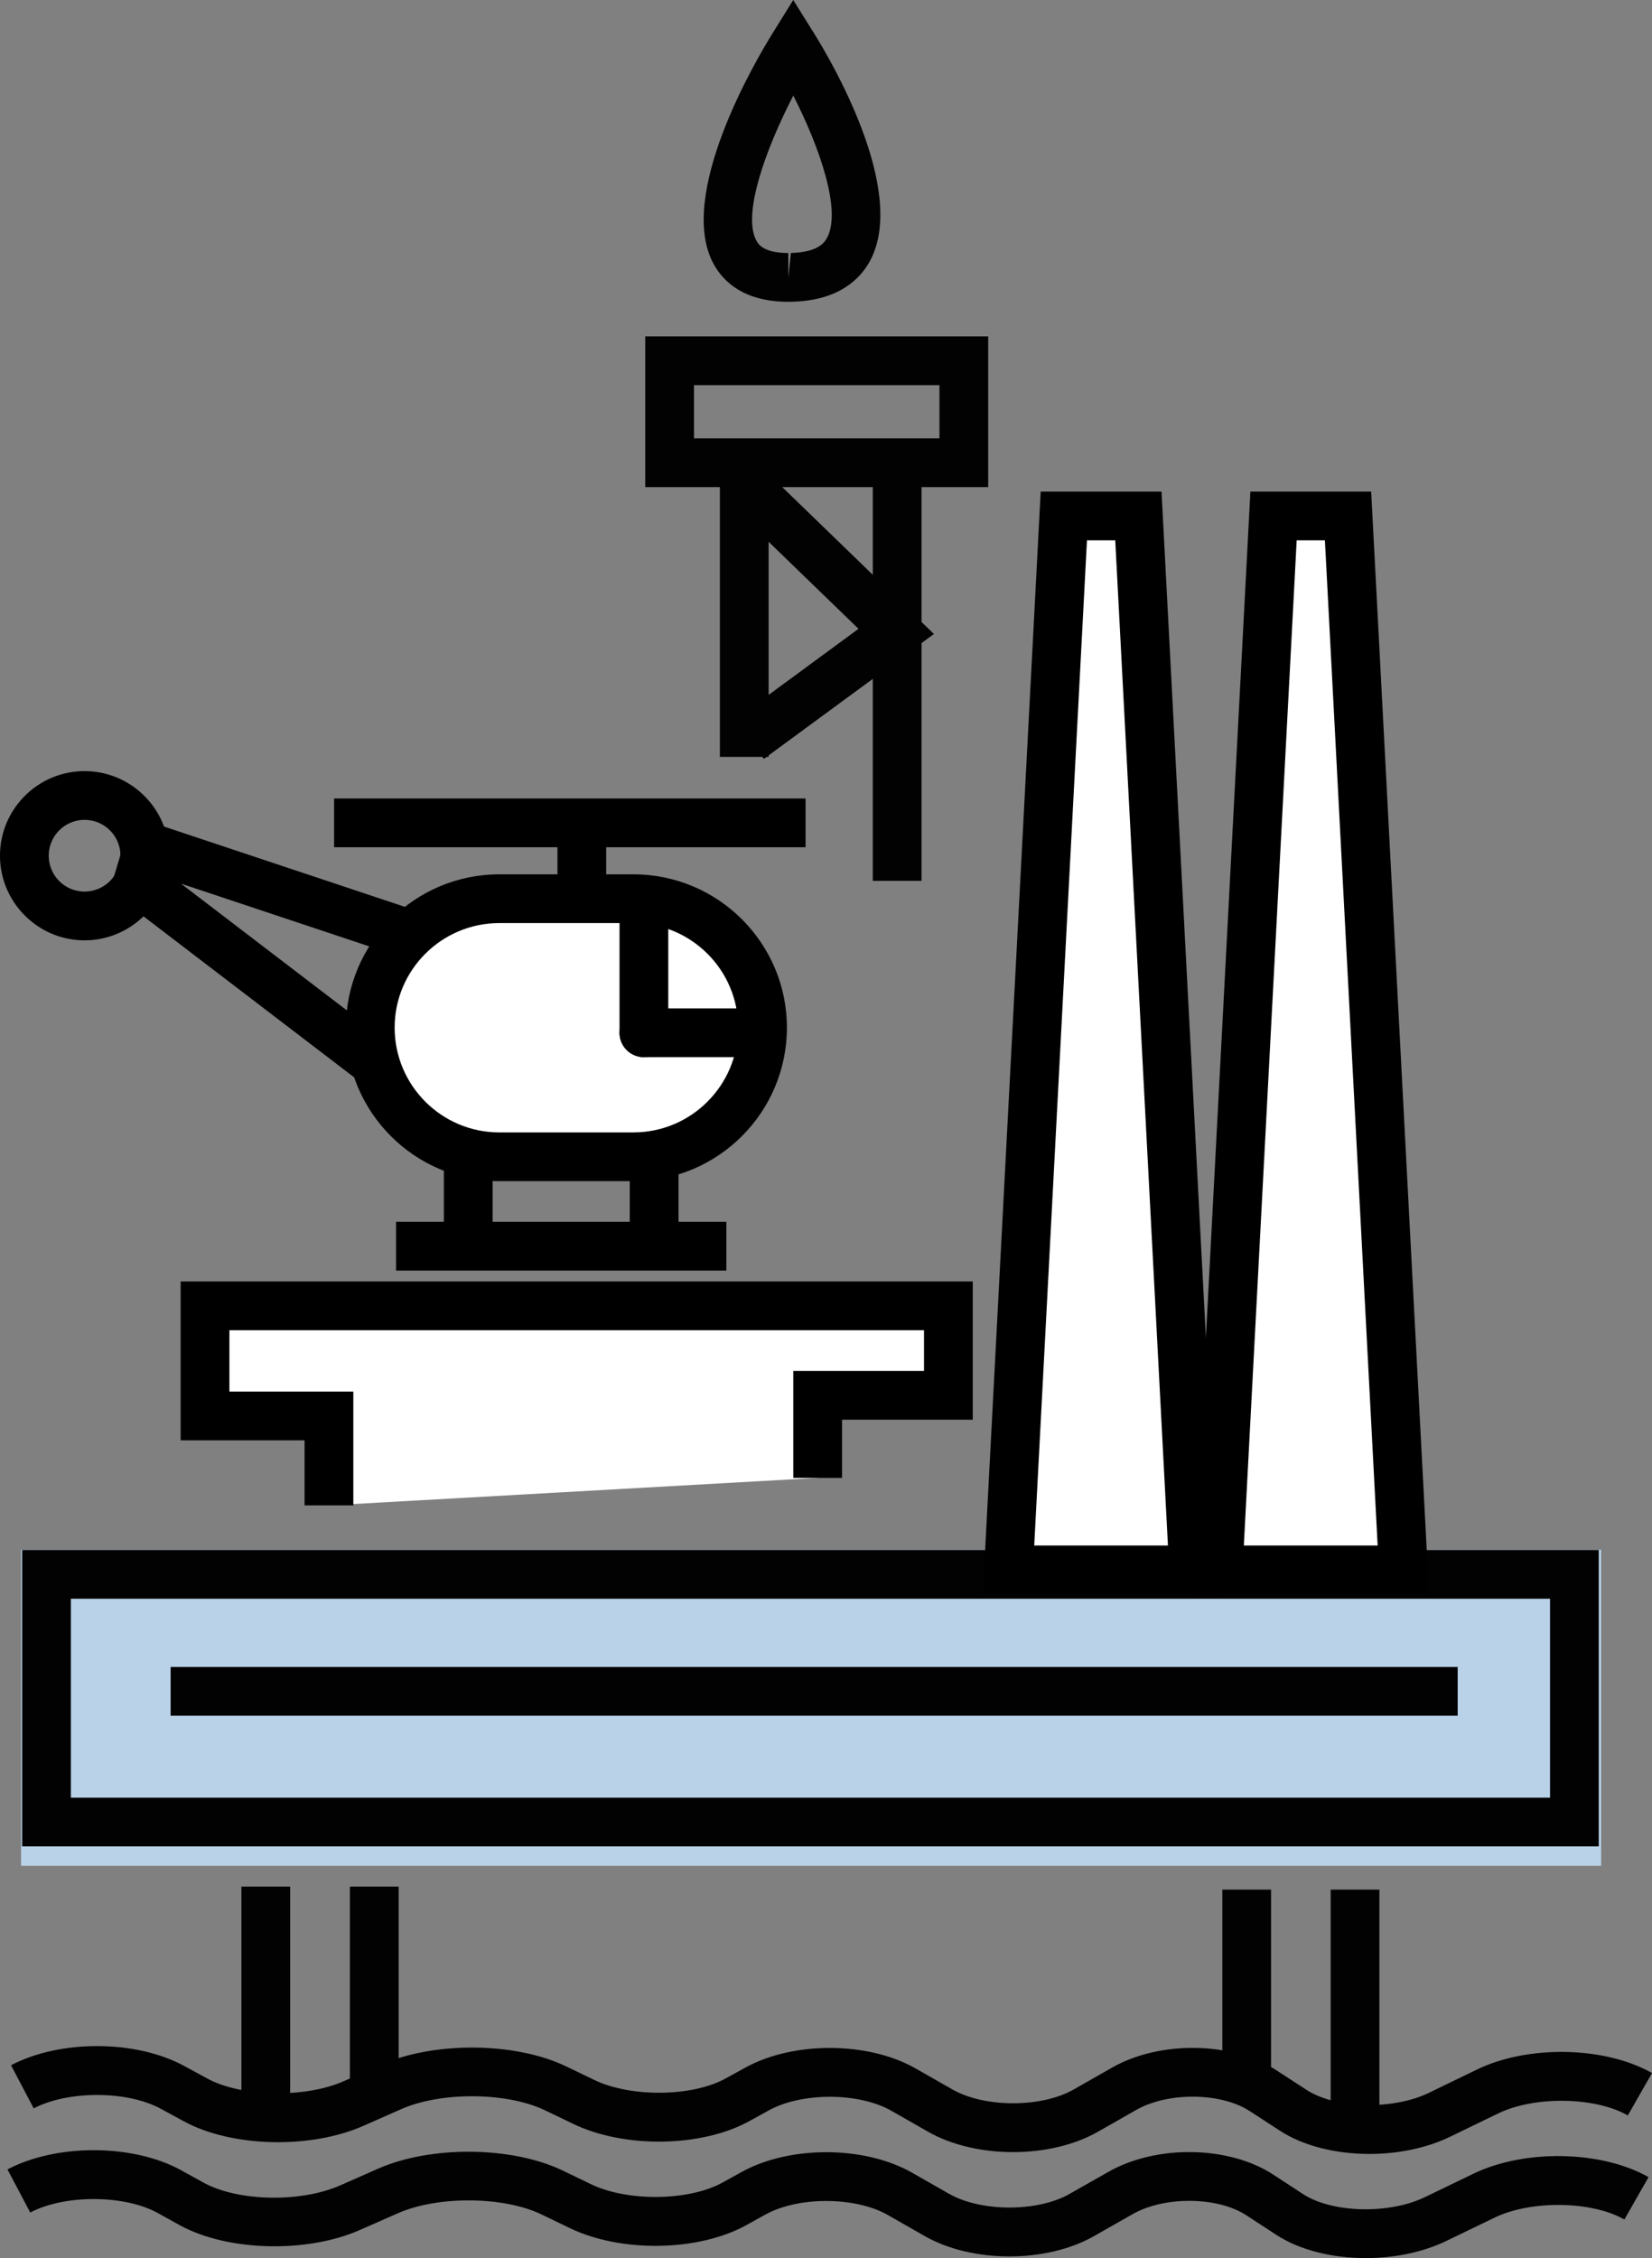 <svg xmlns="http://www.w3.org/2000/svg" width="212.803" height="290.872" viewBox="0 0 212.803 290.872"><rect x="0" y="0" width="212.803" height="290.872" fill="#808080" stroke="none"/><path fill="#BAD2E8" d="M2.716 199.63h203.531v40.712H2.716z"/><g fill="#020202"><path d="M176.396 277.455c-4.287 0-8.5-1.012-11.541-3.005l-3.851-2.502c-3.692-2.422-10.529-2.502-14.638-.165l-4.992 2.845c-6.133 3.465-15.699 3.452-21.807-.024l-4.771-2.723c-4.152-2.367-11.535-2.386-15.772-.031l-2.472 1.361c-6.107 3.392-16.097 3.557-22.708.374l-3.643-1.754c-4.881-2.343-13.356-2.423-18.519-.148l-4.863 2.146c-6.831 3.024-17.005 2.778-23.168-.595l-2.907-1.582c-4.305-2.367-11.964-2.392-16.404-.068l-2.919-5.555c6.322-3.324 16.134-3.287 22.334.11l2.907 1.582c4.397 2.416 12.62 2.575 17.618.362l4.869-2.153c6.837-2.992 17.268-2.888 23.775.246l3.643 1.754c4.722 2.269 12.651 2.177 16.943-.221l2.478-1.361c6.193-3.428 15.821-3.391 21.917.074l4.777 2.723c4.146 2.373 11.437 2.373 15.594.025l4.992-2.846c6.2-3.513 15.49-3.348 21.169.368l3.851 2.502c3.753 2.453 11.112 2.637 15.76.398l6.193-3.005c6.598-3.201 16.508-2.998 22.561.448l-3.115 5.458c-4.219-2.41-12.02-2.527-16.71-.252l-6.194 3.005c-3.066 1.479-6.751 2.209-10.387 2.209z"/><path d="M175.929 290.872c-4.274 0-8.475-1.012-11.51-2.987l-3.857-2.52c-3.692-2.423-10.548-2.502-14.65-.16l-4.998 2.839c-6.114 3.483-15.687 3.483-21.8-.012l-4.759-2.717c-4.17-2.379-11.541-2.404-15.772-.043l-2.465 1.361c-6.144 3.397-16.128 3.563-22.732.368l-3.631-1.754c-4.881-2.349-13.368-2.422-18.513-.147l-4.875 2.146c-6.837 3.017-17.011 2.759-23.143-.576l-2.938-1.625c-4.299-2.349-11.97-2.379-16.392-.043l-2.931-5.555c6.34-3.336 16.158-3.299 22.352.098l2.931 1.619c4.44 2.428 12.504 2.581 17.587.337l4.881-2.152c6.801-2.993 17.238-2.895 23.769.245l3.636 1.754c4.716 2.281 12.645 2.177 16.956-.208l2.459-1.361c6.2-3.434 15.834-3.391 21.935.08l4.759 2.716c4.158 2.379 11.442 2.379 15.576.013l5.01-2.845c6.206-3.514 15.502-3.343 21.181.362l3.857 2.52c3.753 2.447 11.106 2.631 15.741.374l6.194-2.993c6.617-3.201 16.526-3.005 22.573.436l-3.115 5.457c-4.207-2.404-12.02-2.514-16.723-.239l-6.193 2.993c-3.066 1.484-6.764 2.219-10.4 2.219z"/></g><path d="M31.097 243.016h6.279v31.471h-6.279zm13.976 0h6.279v26.148h-6.279zm112.38.393h6.279v26.166h-6.279zm13.957 0h6.279v31.49h-6.279z" fill="#020202"/><g fill="#020202"><path d="M205.947 237.841H2.851v-38.186h203.095v38.186zm-196.816-6.28h190.536v-25.627H9.131v25.627z"/><path d="M21.978 214.728h165.793v6.279H21.978z"/></g><path fill="#FFF" d="M180.774 202.224h-23.861l7.138-135.762h9.597z"/><path d="M184.085 205.364h-30.484l7.469-142.042h15.558l7.457 142.042zm-23.86-6.28h17.238l-6.795-129.483h-3.636l-6.807 129.483z"/><path fill="#FFF" d="M153.761 202.224h-23.849l7.126-135.762h9.604z"/><path d="M157.072 205.364h-30.471l7.457-142.042h15.564l7.45 142.042zm-23.848-6.28h17.225l-6.788-129.483h-3.643l-6.794 129.483z"/><path fill="#FFF" d="M42.374 193.915v-11.523H26.412v-14.184h95.755v11.529h-16.839v10.633"/><path d="M45.514 193.915h-6.279v-8.383H23.272v-20.463h102.035v17.808h-16.839v7.493h-6.279v-13.772h16.839v-5.25H29.552v7.905h15.962z"/><path fill="#FFF" d="M98.227 132.372c0 9.198-7.439 16.637-16.631 16.637H64.315c-9.18 0-16.619-7.439-16.619-16.637 0-9.18 7.439-16.606 16.619-16.606h17.281c9.192 0 16.631 7.426 16.631 16.606z"/><path d="M81.596 152.148H64.315c-10.897 0-19.758-8.873-19.758-19.777 0-10.891 8.862-19.746 19.758-19.746h17.281c10.903 0 19.77 8.855 19.77 19.746.001 10.904-8.867 19.777-19.77 19.777zm-17.281-33.243c-7.432 0-13.479 6.04-13.479 13.466 0 7.444 6.046 13.497 13.479 13.497h17.281c7.438 0 13.491-6.053 13.491-13.497 0-7.426-6.053-13.466-13.491-13.466H64.315z"/><path d="M46.017 139.08l-31.876-24.363 2.876-9.616 36.322 12.106-1.987 5.96-28.043-9.346 26.522 20.267z"/><path d="M10.891 121.125C4.888 121.125 0 116.231 0 110.222c0-6.004 4.888-10.891 10.891-10.891 6.009 0 10.903 4.887 10.903 10.891 0 6.009-4.893 10.903-10.903 10.903zm0-15.515a4.615 4.615 0 0 0-4.612 4.612 4.621 4.621 0 0 0 4.612 4.624 4.628 4.628 0 0 0 4.624-4.624 4.621 4.621 0 0 0-4.624-4.612zm40.13 51.775h42.546v6.279H51.021z"/><path d="M57.178 149.008h6.279v9.744h-6.279zm23.946.436h6.279v10.651h-6.279zm1.821-13.27a3.138 3.138 0 0 1-3.14-3.14v-16.84c0-1.735 1.404-3.14 3.14-3.14s3.14 1.405 3.14 3.14v16.84a3.138 3.138 0 0 1-3.14 3.14z"/><path d="M98.007 136.174H82.945a3.138 3.138 0 0 1-3.14-3.14 3.138 3.138 0 0 1 3.14-3.14h15.061a3.138 3.138 0 0 1 3.14 3.14 3.138 3.138 0 0 1-3.139 3.14zm-26.198-29.282h6.279v7.095h-6.279z"/><path d="M43.036 102.857h60.734v6.279H43.036z"/><g fill="#020202"><path d="M92.732 59.606h6.279v37.891h-6.279zm19.697 0h6.279v53.86h-6.279z"/><path d="M127.294 62.746H83.117V43.331h44.177v19.415zm-37.897-6.28h31.618V49.61H89.397v6.856z"/><path d="M98.399 97.755l-3.716-5.065 15.907-11.689-17.036-16.495 4.367-4.514 22.382 21.672z"/></g><path fill="#020202" d="M101.544 38.873c-5.721 0-8.371-2.613-9.584-4.802-4.924-8.849 5.433-26.369 7.561-29.79L102.182 0l2.668 4.274c2.067 3.299 12.117 20.236 7.224 29.324-1.251 2.318-4.004 5.12-10.045 5.268l-.485.007zm.645-26.559c-3.581 6.929-6.611 15.355-4.74 18.71.215.386.871 1.57 4.096 1.57v3.14l.332-3.146c3.661-.086 4.421-1.503 4.666-1.969 1.876-3.477-.945-11.627-4.354-18.305z"/></svg>